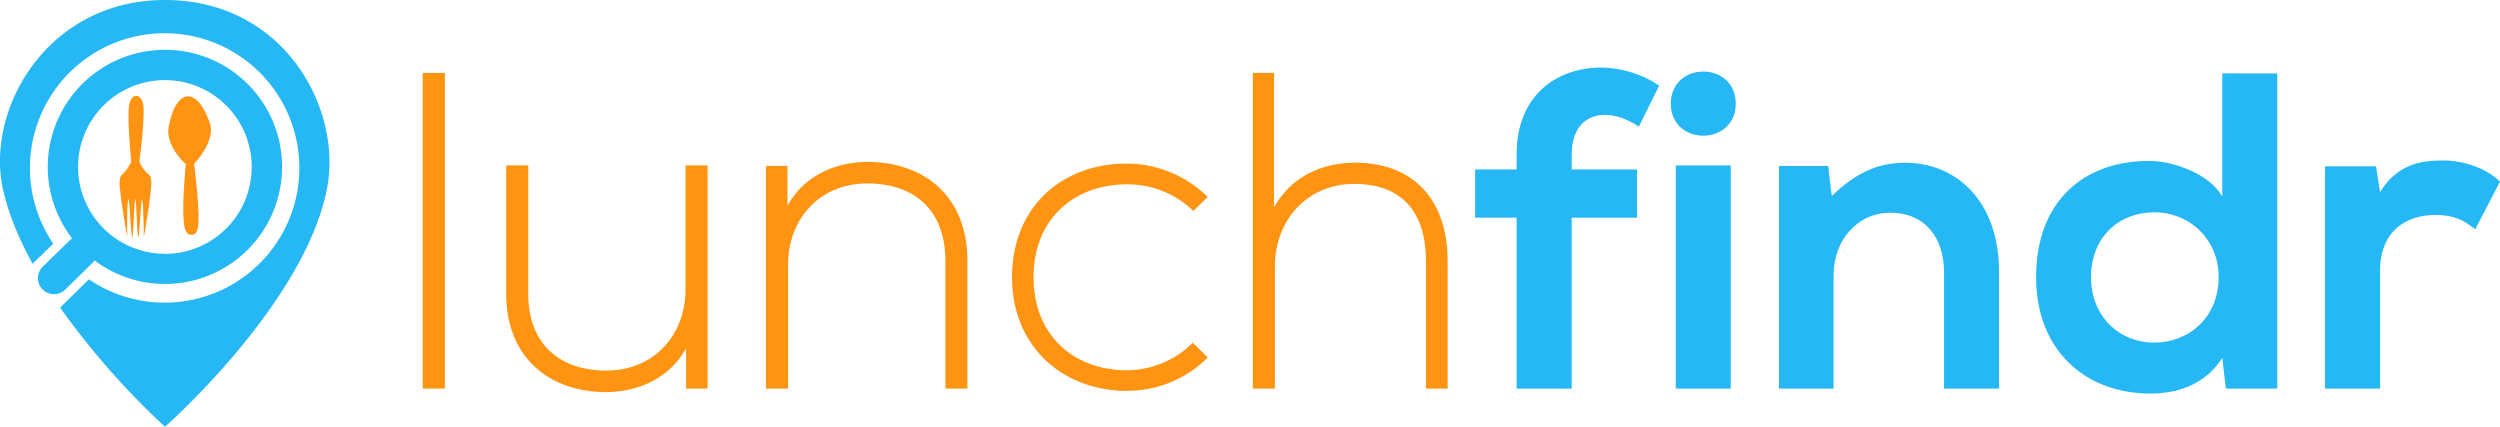 <svg id="lunchfindr_h_color" xmlns="http://www.w3.org/2000/svg" viewBox="0 0 994.56 169.75">
  <defs>
    <style>.cls-1,.cls-4{fill:#ff9413;}.cls-2,.cls-3{fill:#25b8f4;}.cls-3,.cls-4{fill-rule:evenodd;}</style>
  </defs>
  <g id="Lunchfindr">
    <path class="cls-1" d="M328.88,117V242.6h-8.79V117Z" transform="translate(-151.91 -88)" />
    <path class="cls-1"
      d="M424.84,242.6v-16c-6.81,12.2-19.19,17.22-31.57,17.4-23.68,0-40-14.53-40-39.1V153.8h8.79v50.95c0,20.09,12.38,30.85,31.57,30.67,18.3-.18,31-14,31-32.29V153.8h8.79v88.8Z"
      transform="translate(-151.91 -88)" />
    <path class="cls-1"
      d="M465.2,154v15.79c6.82-12.2,19.19-17.22,31.57-17.4,23.68,0,40,14.53,40,39.1V242.6H528V191.65c0-20.09-12.37-30.85-31.57-30.67-18.29.18-31,14-31,32.29V242.6h-8.79V154Z"
      transform="translate(-151.91 -88)" />
    <path class="cls-1"
      d="M632.38,230.22a45.32,45.32,0,0,1-32.29,13.27c-24.93,0-45.56-17.22-45.56-45.2s19.91-45.21,45.56-45.21a46.1,46.1,0,0,1,32.29,13.28l-5.74,5.56a37.54,37.54,0,0,0-26.55-10.58c-20.09,0-37,13.09-37,36.95s16.86,37,37,37a37.53,37.53,0,0,0,26.37-10.94Z"
      transform="translate(-151.91 -88)" />
    <path class="cls-1"
      d="M658.75,117v53.45c7.17-12.73,19.55-17.57,31.93-17.75,24.75,0,37.13,16,37.13,39.1V242.6H719.2V191.83c0-18.3-8.61-30.67-28.52-30.67-18.66,0-31.58,14.35-31.58,32.82V242.6h-8.79V117Z"
      transform="translate(-151.91 -88)" />
    <path class="cls-2"
      d="M755.25,242.6v-68h-16.5V155.42h16.5V149.5c0-23.68,16-34.62,33.72-34.62a42.65,42.65,0,0,1,23,7.17l-8.07,16.33c-4.66-3-9-4.67-13.45-4.67-7.54,0-13.28,5-13.28,15.79v5.92h26v19.19h-26v68Z"
      transform="translate(-151.91 -88)" />
    <path class="cls-2"
      d="M842.43,129.23c0,17-25.83,17-25.83,0S842.43,112.19,842.43,129.23ZM818.57,153.8v88.8h21.88V153.8Z"
      transform="translate(-151.91 -88)" />
    <path class="cls-2"
      d="M925.3,242.6V196.32c0-13.46-7.36-23.68-21.35-23.68-13.45,0-22.6,11.3-22.6,24.75V242.6H859.64V154H879.2l1.43,12c9-8.79,17.94-13.27,29.06-13.27,20.81,0,37.49,15.6,37.49,43.41V242.6Z"
      transform="translate(-151.91 -88)" />
    <path class="cls-2"
      d="M1057.86,117.21V242.6h-20.45L1036,230.4c-6.81,10.58-17.76,14.17-28.52,14.17-26,0-45.56-17.22-45.56-46.28,0-30.5,19.19-46.28,45-46.28,9.33,0,23.86,5,29.06,14.17v-49Zm-74.09,81.08c0,15.43,11.12,26,25.12,26,13.81,0,25.65-10.05,25.65-26,0-15.43-11.84-25.83-25.65-25.83C994.89,172.46,983.77,182.32,983.77,198.29Z"
      transform="translate(-151.91 -88)" />
    <path class="cls-2"
      d="M1097.14,154.16l1.61,10.23c6.82-10.95,16-12.56,24.94-12.56,9.14,0,17.93,3.59,22.78,8.43l-9.87,19c-4.48-3.76-8.61-5.74-15.78-5.74-11.48,0-22.07,6.1-22.07,22.43V242.6h-21.88V154.16Z"
      transform="translate(-151.91 -88)" />
  </g>
  <g id="Shape_6_copy" data-name="Shape 6 copy">
    <path class="cls-3"
      d="M217.51,107.83a46.57,46.57,0,0,0-36.91,75,6.2,6.2,0,0,0-.91.73L169,194a6.39,6.39,0,1,0,8.92,9.15l10.72-10.49a6.79,6.79,0,0,0,.87-1.07,46.58,46.58,0,1,0,28-83.78Zm0,81.12a34.54,34.54,0,1,1,34.54-34.54A34.55,34.55,0,0,1,217.51,189Z"
      transform="translate(-151.91 -88)" />
  </g>
  <g id="Shape_5" data-name="Shape 5">
    <path class="cls-3"
      d="M217.53,88c-46.78,0-71.38,43.35-64.48,75.05,2.18,10,6.47,20.15,11.84,29.89l8.2-8a53.59,53.59,0,1,1,14.19,14.19l-11.46,11.25a309.87,309.87,0,0,0,41.71,47.4S273,209.05,282,163.05C288.19,131.43,265.13,88,217.53,88Z"
      transform="translate(-151.91 -88)" />
  </g>
  <g id="Shape_2" data-name="Shape 2">
    <path class="cls-4"
      d="M235.4,137c-5.08-15-13.51-13.87-16.38,1.35-1.47,7.8,6.81,14.94,6.81,14.94s-1.52,15.3-.85,22.7c.6,6.65,3.27,5.29,3.27,5.29s2.48,1.19,2.65-5.58c.19-7.27-1.75-22.54-1.75-22.54S237.85,144.18,235.4,137Z"
      transform="translate(-151.91 -88)" />
  </g>
  <g id="Shape_3" data-name="Shape 3">
    <path class="cls-4"
      d="M211.17,157.51a12.55,12.55,0,0,1-3.82-5.32s1.87-13.27,1.7-21c-.15-6.66-5.54-6.82-5.92-.07-.44,7.77,1,21.06,1,21.06a14.72,14.72,0,0,1-3.8,5.42c-1.14,1.09-.85,4-.67,5.78,1,8.88,2.88,18.87,2.88,18.87s-.22-15.05.52-15c.35,0,1,15.06,1.47,15.07s.79-15,1.17-15c.53,0,.68,15.05,1.25,15.06.4,0,1.07-15,1.38-15,.73,0,.78,15.06.78,15.06s1.9-9.9,2.81-18.75C212.11,161.56,212.49,158.65,211.17,157.51Z"
      transform="translate(-151.91 -88)" />
  </g>
</svg>